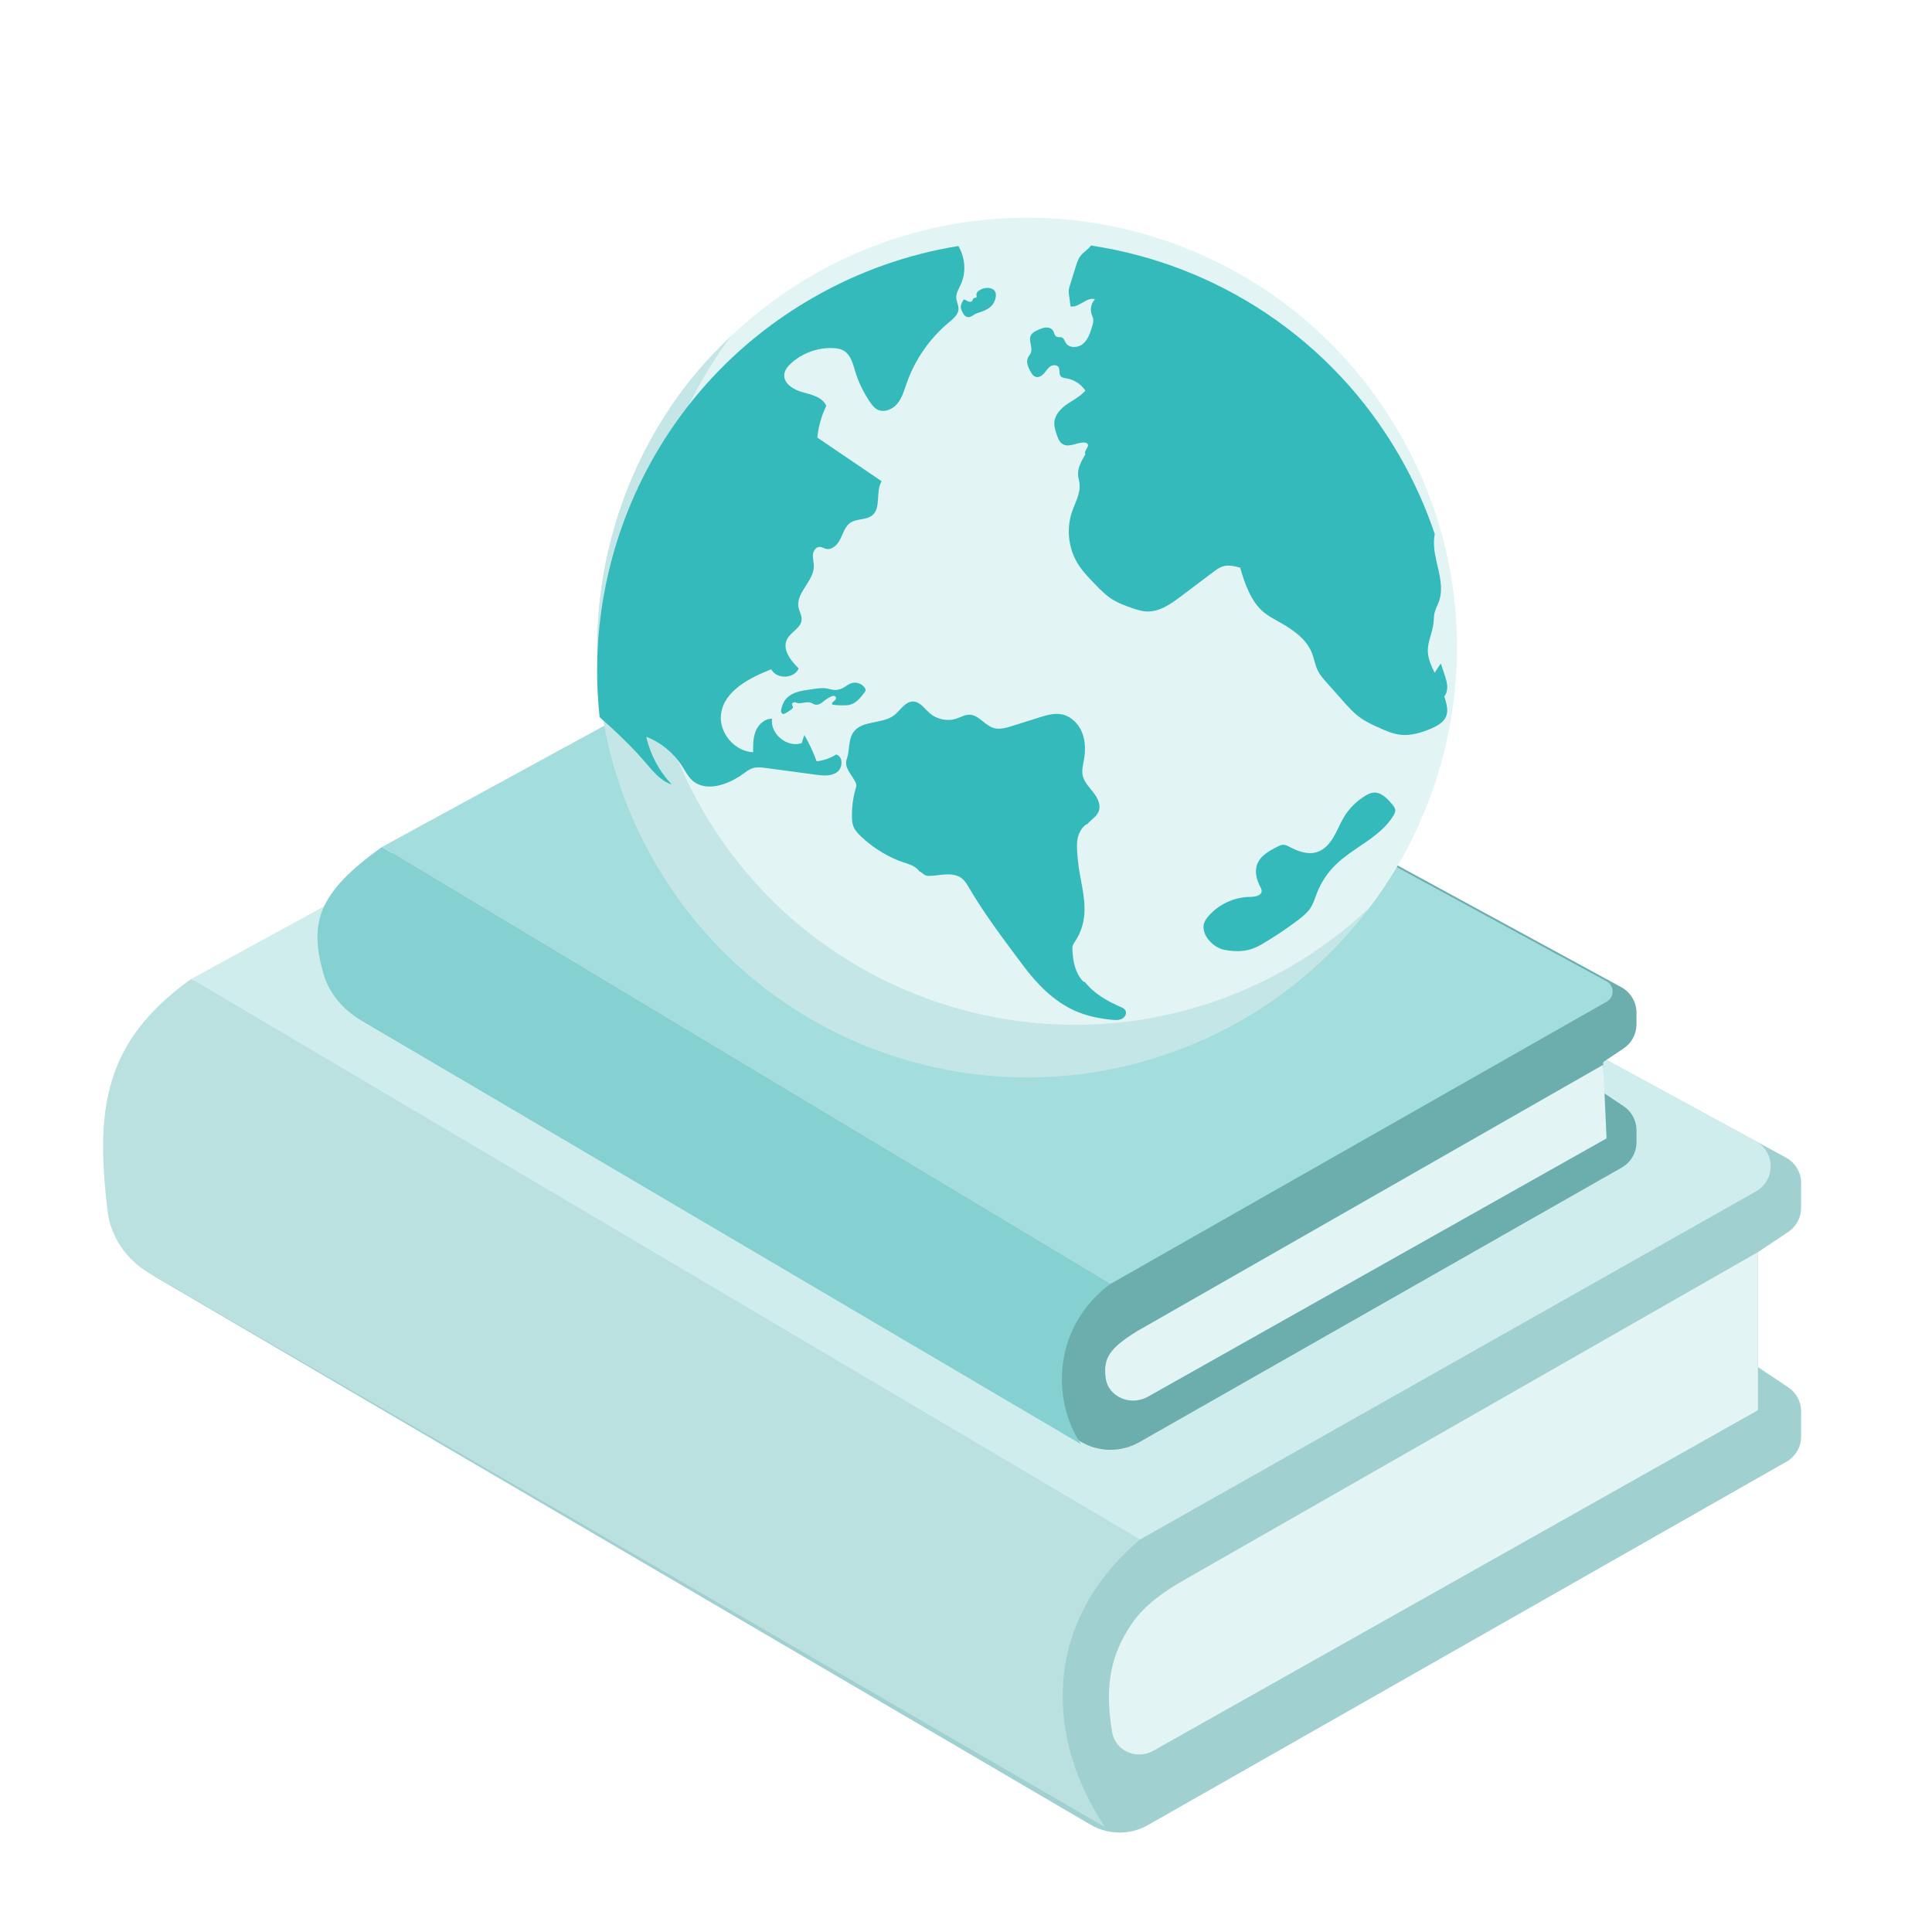 <svg width="56" height="56" viewBox="0 0 56 56" fill="none" xmlns="http://www.w3.org/2000/svg">
<path d="M31.61 52.89L4.51 37.017C3.744 36.568 3.273 35.747 3.273 34.86V33.087C3.273 30.953 4.438 28.99 6.311 27.967L23.872 18.376L51.771 33.556C52.039 33.702 52.206 33.983 52.206 34.288V35.013C52.206 35.292 52.066 35.552 51.835 35.707L50.956 36.293V39.626L51.835 40.212C52.066 40.367 52.206 40.627 52.206 40.905V41.641C52.206 41.941 52.045 42.218 51.785 42.366L33.276 52.9C32.759 53.194 32.124 53.191 31.61 52.89Z" fill="#A1D0D0"/>
<path d="M50.954 40.876V36.293L34.326 45.795C33.748 46.126 33.187 46.51 32.809 47.059C32.092 48.098 32.052 49.092 32.235 50.204C32.325 50.752 32.945 51.02 33.429 50.747L50.954 40.876Z" fill="#E3F4F4"/>
<path d="M32.029 52.959C30.361 50.459 30.122 47.126 33.039 44.626L5.54 28.376C2.965 30.213 2.777 32.224 3.116 35.091C3.205 35.851 3.662 36.517 4.324 36.901L32.029 52.959Z" fill="#BBE0E0"/>
<path d="M50.9 34.532L33.041 44.626L5.541 28.376L23.476 18.593C23.724 18.458 24.024 18.458 24.273 18.593L50.888 33.075C51.463 33.387 51.469 34.21 50.9 34.532Z" fill="#D0EDED"/>
<path d="M31.333 41.792L10.53 29.608C9.989 29.29 9.656 28.71 9.656 28.083C9.656 26.575 10.479 25.187 11.803 24.465L25.56 16.951L46.994 28.614C47.266 28.762 47.435 29.046 47.435 29.356V29.689C47.435 29.971 47.294 30.235 47.059 30.391L46.47 30.784V31.669L47.059 32.062C47.294 32.218 47.435 32.482 47.435 32.764V33.108C47.435 33.412 47.272 33.692 47.008 33.842L33.022 41.803C32.498 42.101 31.854 42.097 31.333 41.792Z" fill="#6CADAE"/>
<path d="M46.567 32.997L46.469 30.864L32.959 38.585C32.153 39.085 31.976 39.369 32.048 39.938C32.118 40.497 32.779 40.763 33.27 40.486L46.567 32.997Z" fill="#E3F4F4"/>
<path d="M31.336 41.863C30.49 40.595 30.49 38.484 32.18 37.218L11.07 24.552C9.174 25.904 8.973 26.772 9.371 28.209C9.532 28.788 9.94 29.263 10.458 29.568L31.336 41.863Z" fill="#85D0D1"/>
<path d="M46.572 29.033L32.181 37.219L11.07 24.551L24.821 17.05C25.073 16.913 25.377 16.913 25.629 17.05L46.567 28.443C46.799 28.569 46.802 28.902 46.572 29.033Z" fill="#A3DDDD"/>
<path d="M39.687 26.318C38.714 27.596 37.481 28.706 36.006 29.557C30.043 33 22.425 30.959 18.983 24.996C18.091 23.452 17.564 21.79 17.382 20.12C17.071 17.233 17.777 14.326 19.36 11.915C19.885 11.115 20.507 10.373 21.224 9.71C21.053 9.929 20.893 10.156 20.742 10.386C19.159 12.797 18.447 15.707 18.763 18.592C18.946 20.261 19.468 21.926 20.359 23.47C23.802 29.433 31.419 31.474 37.382 28.032C38.234 27.54 39.001 26.962 39.687 26.318Z" fill="#C5E6E6"/>
<path d="M39.683 26.317C38.716 27.598 37.482 28.708 36.005 29.561C35.636 29.774 35.265 29.967 34.889 30.132C33.83 30.094 32.748 29.943 31.652 29.696C33.599 29.62 35.562 29.084 37.376 28.036C38.233 27.542 38.998 26.963 39.683 26.317Z" fill="#C5E6E6"/>
<path d="M21.231 9.713C21.053 9.931 20.892 10.16 20.744 10.392C19.161 12.804 18.45 15.707 18.765 18.594C18.95 20.258 19.473 21.925 20.366 23.473C21.033 24.627 21.858 25.639 22.807 26.484C23.108 26.77 23.429 27.036 23.764 27.272C24.063 28.042 24.416 28.781 24.811 29.464C25.01 29.81 25.221 30.139 25.443 30.451C25.085 30.322 24.735 30.168 24.4 30.005C22.203 28.958 20.293 27.265 18.983 24.994C18.094 23.454 17.563 21.792 17.386 20.124C17.07 17.237 17.777 14.325 19.36 11.914C19.885 11.118 20.511 10.37 21.231 9.713Z" fill="#C5E6E6"/>
<path d="M40.556 12.542C40.98 13.277 41.326 14.036 41.585 14.816C42.569 17.726 42.409 20.843 41.265 23.583C40.861 24.555 40.335 25.476 39.686 26.319C39 26.964 38.234 27.541 37.382 28.033C31.419 31.476 23.801 29.435 20.358 23.472C19.467 21.928 18.946 20.262 18.763 18.593C18.447 15.709 19.159 12.799 20.741 10.388C20.892 10.158 21.052 9.931 21.224 9.711C21.912 9.059 22.689 8.475 23.546 7.98C24.893 7.202 26.332 6.706 27.786 6.469C29.065 6.263 30.362 6.26 31.621 6.449C35.246 6.997 38.585 9.129 40.556 12.542Z" fill="#E3F4F4"/>
<g filter="url(#filter0_d_1988_2231)">
<path d="M24.545 21.334C24.636 21.082 24.582 20.779 24.736 20.56C24.987 20.204 25.573 20.333 25.918 20.067C26.102 19.925 26.235 19.666 26.467 19.67C26.668 19.674 26.796 19.875 26.947 20.007C27.155 20.19 27.462 20.252 27.724 20.165C27.849 20.123 27.967 20.051 28.098 20.052C28.368 20.055 28.539 20.357 28.797 20.436C28.971 20.49 29.158 20.435 29.332 20.381C29.594 20.298 29.856 20.216 30.117 20.134C30.329 20.067 30.552 20 30.77 20.041C31.039 20.092 31.258 20.308 31.362 20.562C31.465 20.816 31.466 21.102 31.417 21.372C31.392 21.512 31.354 21.655 31.379 21.795C31.415 21.994 31.568 22.147 31.692 22.306C31.817 22.465 31.922 22.677 31.843 22.863C31.782 23.01 31.625 23.092 31.525 23.216C31.394 23.265 31.298 23.431 31.255 23.564C31.213 23.697 31.213 23.84 31.22 23.979C31.228 24.146 31.244 24.312 31.268 24.477C31.344 24.989 31.5 25.506 31.407 26.016C31.368 26.231 31.284 26.439 31.163 26.621C31.135 26.663 31.105 26.704 31.093 26.752C31.082 26.79 31.083 26.829 31.085 26.868C31.098 27.192 31.164 27.533 31.384 27.77C31.399 27.787 31.422 27.805 31.443 27.795C31.704 28.131 32.09 28.353 32.48 28.522C32.532 28.545 32.588 28.569 32.618 28.618C32.669 28.701 32.613 28.818 32.526 28.864C32.44 28.91 32.335 28.905 32.238 28.896C31.867 28.861 31.497 28.785 31.157 28.634C30.538 28.359 30.051 27.852 29.646 27.309C29.11 26.591 28.558 25.865 28.102 25.093C28.04 24.987 27.98 24.876 27.884 24.8C27.758 24.699 27.587 24.674 27.426 24.681C27.265 24.687 27.106 24.721 26.945 24.725C26.908 24.726 26.871 24.724 26.836 24.712C26.765 24.686 26.718 24.615 26.646 24.591C26.513 24.397 26.237 24.361 26.02 24.271C25.629 24.109 25.267 23.875 24.96 23.584C24.864 23.494 24.771 23.394 24.729 23.27C24.702 23.193 24.697 23.111 24.695 23.03C24.688 22.746 24.724 22.462 24.803 22.189C24.814 22.151 24.826 22.113 24.82 22.074C24.815 22.041 24.798 22.011 24.782 21.981C24.662 21.758 24.458 21.572 24.545 21.334Z" fill="#34BABB"/>
</g>
<g filter="url(#filter1_d_1988_2231)">
<path d="M27.779 6.467C27.972 6.795 28.011 7.215 27.857 7.562C27.798 7.696 27.71 7.828 27.718 7.974C27.725 8.084 27.787 8.187 27.782 8.297C27.775 8.457 27.634 8.572 27.512 8.674C26.953 9.137 26.524 9.754 26.282 10.438C26.21 10.645 26.15 10.864 26.012 11.034C25.873 11.203 25.623 11.308 25.429 11.206C25.338 11.158 25.273 11.072 25.215 10.986C25.027 10.711 24.882 10.408 24.785 10.09C24.72 9.875 24.66 9.633 24.473 9.511C24.368 9.444 24.24 9.427 24.117 9.424C23.691 9.414 23.264 9.57 22.945 9.852C22.841 9.943 22.744 10.057 22.733 10.195C22.712 10.465 23.014 10.637 23.276 10.708C23.538 10.778 23.849 10.852 23.949 11.104C23.809 11.39 23.722 11.702 23.691 12.02C24.313 12.441 24.934 12.863 25.555 13.285C25.369 13.583 25.552 14.056 25.279 14.276C25.103 14.416 24.832 14.363 24.647 14.49C24.495 14.593 24.441 14.787 24.361 14.953C24.281 15.118 24.121 15.286 23.942 15.244C23.878 15.228 23.82 15.187 23.755 15.188C23.644 15.189 23.571 15.309 23.563 15.419C23.555 15.529 23.59 15.638 23.59 15.748C23.59 16.184 23.058 16.521 23.146 16.948C23.171 17.066 23.243 17.175 23.236 17.295C23.223 17.538 22.919 17.651 22.811 17.868C22.667 18.16 22.918 18.484 23.15 18.711C23.018 19.016 22.505 19.031 22.355 18.735C21.725 18.986 21.004 19.347 20.902 20.016C20.82 20.558 21.283 21.118 21.831 21.139C21.828 20.93 21.827 20.715 21.907 20.522C21.986 20.329 22.169 20.162 22.378 20.169C22.318 20.609 22.817 21.019 23.237 20.876C23.262 20.797 23.289 20.719 23.314 20.641C23.455 20.883 23.574 21.137 23.67 21.401C23.87 21.382 24.066 21.314 24.235 21.206C24.442 21.257 24.436 21.592 24.262 21.717C24.088 21.842 23.852 21.819 23.641 21.79C23.168 21.727 22.696 21.663 22.224 21.6C22.079 21.58 21.925 21.561 21.788 21.613C21.703 21.645 21.63 21.701 21.557 21.755C21.112 22.083 20.445 22.321 20.047 21.938C19.935 21.831 19.865 21.689 19.782 21.558C19.536 21.168 19.162 20.859 18.732 20.691C18.848 21.207 19.106 21.691 19.47 22.075C19.143 21.969 18.916 21.679 18.692 21.418C18.291 20.951 17.84 20.531 17.381 20.123C16.863 15.365 19.128 10.527 23.54 7.98C24.89 7.2 26.326 6.702 27.779 6.467Z" fill="#34BABB"/>
</g>
<g filter="url(#filter2_d_1988_2231)">
<path d="M23.014 19.71C22.98 19.707 22.95 19.747 22.962 19.779C22.968 19.794 22.98 19.806 22.984 19.821C22.991 19.85 22.966 19.876 22.943 19.895C22.885 19.942 22.822 19.983 22.755 20.016C22.739 20.025 22.721 20.033 22.703 20.032C22.672 20.03 22.647 20.001 22.641 19.97C22.634 19.94 22.641 19.908 22.649 19.878C22.67 19.799 22.695 19.72 22.739 19.651C22.819 19.528 22.952 19.447 23.092 19.4C23.231 19.353 23.379 19.336 23.524 19.315C23.679 19.292 23.838 19.264 23.991 19.296C24.041 19.306 24.09 19.323 24.141 19.33C24.186 19.337 24.231 19.337 24.275 19.33C24.328 19.322 24.379 19.305 24.426 19.281C24.51 19.237 24.582 19.171 24.672 19.14C24.815 19.091 24.988 19.151 25.07 19.279C25.081 19.297 25.091 19.317 25.091 19.338C25.09 19.363 25.074 19.385 25.059 19.405C24.948 19.553 24.825 19.71 24.647 19.761C24.568 19.783 24.484 19.782 24.401 19.781C24.32 19.779 24.237 19.778 24.156 19.765C24.139 19.762 24.118 19.756 24.114 19.739C24.111 19.729 24.115 19.719 24.121 19.71C24.139 19.681 24.17 19.663 24.195 19.64C24.221 19.617 24.242 19.582 24.231 19.55C24.221 19.523 24.192 19.508 24.164 19.507C24.136 19.506 24.109 19.516 24.083 19.528C24.027 19.554 23.973 19.586 23.924 19.623C23.879 19.658 23.837 19.697 23.788 19.726C23.739 19.754 23.681 19.772 23.626 19.759C23.581 19.749 23.544 19.719 23.501 19.704C23.372 19.659 23.226 19.748 23.096 19.709C23.076 19.702 23.056 19.693 23.035 19.691C22.997 19.688 22.958 19.713 22.945 19.749" fill="#34BABB"/>
</g>
<g filter="url(#filter3_d_1988_2231)">
<path d="M40.561 12.543C40.985 13.279 41.327 14.04 41.587 14.816C41.535 15.07 41.578 15.354 41.638 15.613C41.725 15.992 41.839 16.393 41.712 16.761C41.672 16.875 41.61 16.982 41.582 17.099C41.558 17.201 41.562 17.306 41.549 17.41C41.516 17.681 41.381 17.936 41.386 18.209C41.391 18.479 41.532 18.724 41.647 18.968C41.747 19.18 41.83 19.399 41.895 19.624C41.941 19.779 41.977 19.95 41.916 20.1C41.844 20.277 41.658 20.378 41.483 20.453C41.197 20.575 40.888 20.67 40.58 20.632C40.368 20.606 40.169 20.518 39.973 20.43C39.791 20.349 39.607 20.266 39.444 20.151C39.245 20.012 39.082 19.829 38.921 19.647C38.765 19.471 38.609 19.295 38.453 19.119C38.36 19.015 38.267 18.909 38.203 18.785C38.117 18.616 38.092 18.422 38.02 18.247C37.845 17.82 37.423 17.556 37.02 17.331C36.892 17.26 36.763 17.189 36.648 17.097C36.261 16.785 36.084 16.266 35.946 15.789C35.782 15.746 35.609 15.704 35.447 15.753C35.342 15.784 35.252 15.851 35.164 15.918C34.854 16.152 34.542 16.386 34.232 16.62C33.936 16.843 33.606 17.077 33.237 17.06C33.09 17.054 32.949 17.008 32.811 16.96C32.608 16.89 32.405 16.815 32.225 16.699C32.042 16.581 31.888 16.423 31.736 16.266C31.558 16.082 31.377 15.896 31.242 15.677C30.969 15.235 30.904 14.67 31.071 14.177C31.165 13.898 31.33 13.623 31.288 13.332C31.279 13.266 31.259 13.201 31.25 13.134C31.223 12.908 31.347 12.7 31.461 12.502C31.403 12.408 31.589 12.284 31.52 12.199C31.501 12.175 31.468 12.167 31.437 12.164C31.223 12.147 30.993 12.32 30.807 12.212C30.705 12.153 30.662 12.032 30.626 11.921C30.589 11.807 30.551 11.689 30.561 11.57C30.579 11.351 30.751 11.175 30.931 11.05C31.113 10.925 31.316 10.826 31.46 10.659C31.337 10.472 31.133 10.34 30.913 10.304C30.852 10.293 30.782 10.287 30.743 10.238C30.687 10.167 30.733 10.054 30.683 9.978C30.634 9.903 30.517 9.908 30.443 9.959C30.369 10.009 30.322 10.09 30.264 10.158C30.204 10.225 30.117 10.283 30.03 10.262C29.948 10.242 29.899 10.16 29.86 10.086C29.8 9.973 29.741 9.839 29.789 9.72C29.812 9.662 29.858 9.615 29.881 9.557C29.939 9.399 29.804 9.211 29.878 9.06C29.918 8.978 30.008 8.935 30.091 8.898C30.164 8.866 30.238 8.833 30.317 8.828C30.396 8.823 30.482 8.852 30.523 8.92C30.56 8.98 30.564 9.068 30.628 9.098C30.672 9.119 30.727 9.099 30.773 9.115C30.837 9.139 30.856 9.217 30.891 9.275C30.993 9.436 31.25 9.424 31.394 9.3C31.539 9.176 31.6 8.983 31.655 8.801C31.677 8.729 31.698 8.654 31.686 8.58C31.677 8.529 31.653 8.482 31.638 8.432C31.593 8.286 31.634 8.119 31.739 8.01C31.499 7.931 31.28 8.263 31.03 8.218C31.015 8.106 31 7.995 30.986 7.883C30.98 7.844 30.975 7.803 30.977 7.764C30.98 7.71 30.995 7.658 31.011 7.608C31.068 7.427 31.124 7.246 31.181 7.065C31.215 6.954 31.251 6.84 31.323 6.749C31.41 6.638 31.547 6.564 31.622 6.452C35.242 6.998 38.588 9.127 40.561 12.543Z" fill="#34BABB"/>
</g>
<path d="M41.763 19.231C41.808 19.362 41.852 19.494 41.892 19.617C41.942 19.777 41.977 19.946 41.917 20.096C41.842 20.275 41.657 20.371 41.483 20.451C41.257 20.55 41.01 20.63 40.758 20.628C41.121 20.168 41.458 19.7 41.763 19.231Z" fill="#34BABB"/>
<path d="M28.025 8.719C28.051 8.732 28.078 8.745 28.107 8.748C28.136 8.75 28.167 8.741 28.183 8.716C28.197 8.695 28.198 8.664 28.218 8.648C28.244 8.628 28.29 8.64 28.306 8.612C28.317 8.593 28.306 8.571 28.302 8.55C28.295 8.501 28.332 8.457 28.371 8.428C28.454 8.367 28.56 8.336 28.663 8.347C28.727 8.353 28.793 8.378 28.831 8.43C28.875 8.491 28.871 8.574 28.854 8.648C28.845 8.688 28.832 8.727 28.813 8.764C28.77 8.848 28.697 8.914 28.615 8.961C28.533 9.009 28.443 9.04 28.353 9.068C28.329 9.076 28.305 9.083 28.282 9.094C28.209 9.128 28.144 9.198 28.063 9.193C28.022 9.19 27.984 9.167 27.955 9.137C27.927 9.107 27.907 9.07 27.889 9.033C27.869 8.993 27.851 8.952 27.849 8.907C27.845 8.841 27.878 8.779 27.91 8.72C27.925 8.693 27.925 8.679 27.956 8.685C27.966 8.687 28.02 8.71 28.025 8.719Z" fill="#34BABB"/>
<g filter="url(#filter4_d_1988_2231)">
<path d="M34.887 26.16C34.899 26.058 34.961 25.968 35.028 25.89C35.327 25.546 35.776 25.338 36.231 25.333C36.372 25.331 36.566 25.303 36.57 25.163C36.571 25.116 36.547 25.074 36.526 25.033C36.424 24.838 36.363 24.605 36.436 24.398C36.527 24.14 36.793 23.994 37.038 23.872C37.089 23.847 37.143 23.821 37.2 23.821C37.264 23.821 37.323 23.854 37.38 23.884C37.625 24.015 37.913 24.119 38.177 24.033C38.383 23.966 38.538 23.794 38.649 23.608C38.76 23.422 38.837 23.218 38.947 23.032C39.103 22.771 39.325 22.549 39.587 22.394C39.65 22.357 39.718 22.322 39.791 22.312C40.014 22.28 40.201 22.469 40.347 22.641C40.39 22.692 40.435 22.748 40.441 22.814C40.446 22.877 40.415 22.936 40.382 22.989C39.99 23.623 39.215 23.898 38.69 24.426C38.466 24.651 38.289 24.922 38.173 25.218C38.118 25.36 38.075 25.509 37.994 25.639C37.898 25.792 37.753 25.908 37.608 26.017C37.273 26.269 36.923 26.502 36.561 26.713C36.204 26.922 35.882 26.942 35.481 26.866C35.193 26.811 34.85 26.481 34.887 26.16Z" fill="#34BABB"/>
</g>
<defs>
<filter id="filter0_d_1988_2231" x="24.523" y="19.67" width="8.113" height="9.897" filterUnits="userSpaceOnUse" color-interpolation-filters="sRGB">
<feFlood flood-opacity="0" result="BackgroundImageFix"/>
<feColorMatrix in="SourceAlpha" type="matrix" values="0 0 0 0 0 0 0 0 0 0 0 0 0 0 0 0 0 0 127 0" result="hardAlpha"/>
<feOffset dy="0.664"/>
<feComposite in2="hardAlpha" operator="out"/>
<feColorMatrix type="matrix" values="0 0 0 0 0.373 0 0 0 0 0.663 0 0 0 0 0.667 0 0 0 1 0"/>
<feBlend mode="normal" in2="BackgroundImageFix" result="effect1_dropShadow_1988_2231"/>
<feBlend mode="normal" in="SourceGraphic" in2="effect1_dropShadow_1988_2231" result="shape"/>
</filter>
<filter id="filter1_d_1988_2231" x="17.309" y="6.467" width="10.643" height="16.332" filterUnits="userSpaceOnUse" color-interpolation-filters="sRGB">
<feFlood flood-opacity="0" result="BackgroundImageFix"/>
<feColorMatrix in="SourceAlpha" type="matrix" values="0 0 0 0 0 0 0 0 0 0 0 0 0 0 0 0 0 0 127 0" result="hardAlpha"/>
<feOffset dy="0.664"/>
<feComposite in2="hardAlpha" operator="out"/>
<feColorMatrix type="matrix" values="0 0 0 0 0.373 0 0 0 0 0.663 0 0 0 0 0.667 0 0 0 1 0"/>
<feBlend mode="normal" in2="BackgroundImageFix" result="effect1_dropShadow_1988_2231"/>
<feBlend mode="normal" in="SourceGraphic" in2="effect1_dropShadow_1988_2231" result="shape"/>
</filter>
<filter id="filter2_d_1988_2231" x="22.639" y="19.123" width="2.451" height="1.574" filterUnits="userSpaceOnUse" color-interpolation-filters="sRGB">
<feFlood flood-opacity="0" result="BackgroundImageFix"/>
<feColorMatrix in="SourceAlpha" type="matrix" values="0 0 0 0 0 0 0 0 0 0 0 0 0 0 0 0 0 0 127 0" result="hardAlpha"/>
<feOffset dy="0.664"/>
<feComposite in2="hardAlpha" operator="out"/>
<feColorMatrix type="matrix" values="0 0 0 0 0.373 0 0 0 0 0.663 0 0 0 0 0.667 0 0 0 1 0"/>
<feBlend mode="normal" in2="BackgroundImageFix" result="effect1_dropShadow_1988_2231"/>
<feBlend mode="normal" in="SourceGraphic" in2="effect1_dropShadow_1988_2231" result="shape"/>
</filter>
<filter id="filter3_d_1988_2231" x="29.771" y="6.451" width="12.178" height="14.854" filterUnits="userSpaceOnUse" color-interpolation-filters="sRGB">
<feFlood flood-opacity="0" result="BackgroundImageFix"/>
<feColorMatrix in="SourceAlpha" type="matrix" values="0 0 0 0 0 0 0 0 0 0 0 0 0 0 0 0 0 0 127 0" result="hardAlpha"/>
<feOffset dy="0.664"/>
<feComposite in2="hardAlpha" operator="out"/>
<feColorMatrix type="matrix" values="0 0 0 0 0.373 0 0 0 0 0.663 0 0 0 0 0.667 0 0 0 1 0"/>
<feBlend mode="normal" in2="BackgroundImageFix" result="effect1_dropShadow_1988_2231"/>
<feBlend mode="normal" in="SourceGraphic" in2="effect1_dropShadow_1988_2231" result="shape"/>
</filter>
<filter id="filter4_d_1988_2231" x="34.885" y="22.309" width="5.557" height="5.262" filterUnits="userSpaceOnUse" color-interpolation-filters="sRGB">
<feFlood flood-opacity="0" result="BackgroundImageFix"/>
<feColorMatrix in="SourceAlpha" type="matrix" values="0 0 0 0 0 0 0 0 0 0 0 0 0 0 0 0 0 0 127 0" result="hardAlpha"/>
<feOffset dy="0.664"/>
<feComposite in2="hardAlpha" operator="out"/>
<feColorMatrix type="matrix" values="0 0 0 0 0.373 0 0 0 0 0.663 0 0 0 0 0.667 0 0 0 1 0"/>
<feBlend mode="normal" in2="BackgroundImageFix" result="effect1_dropShadow_1988_2231"/>
<feBlend mode="normal" in="SourceGraphic" in2="effect1_dropShadow_1988_2231" result="shape"/>
</filter>
</defs>
</svg>
